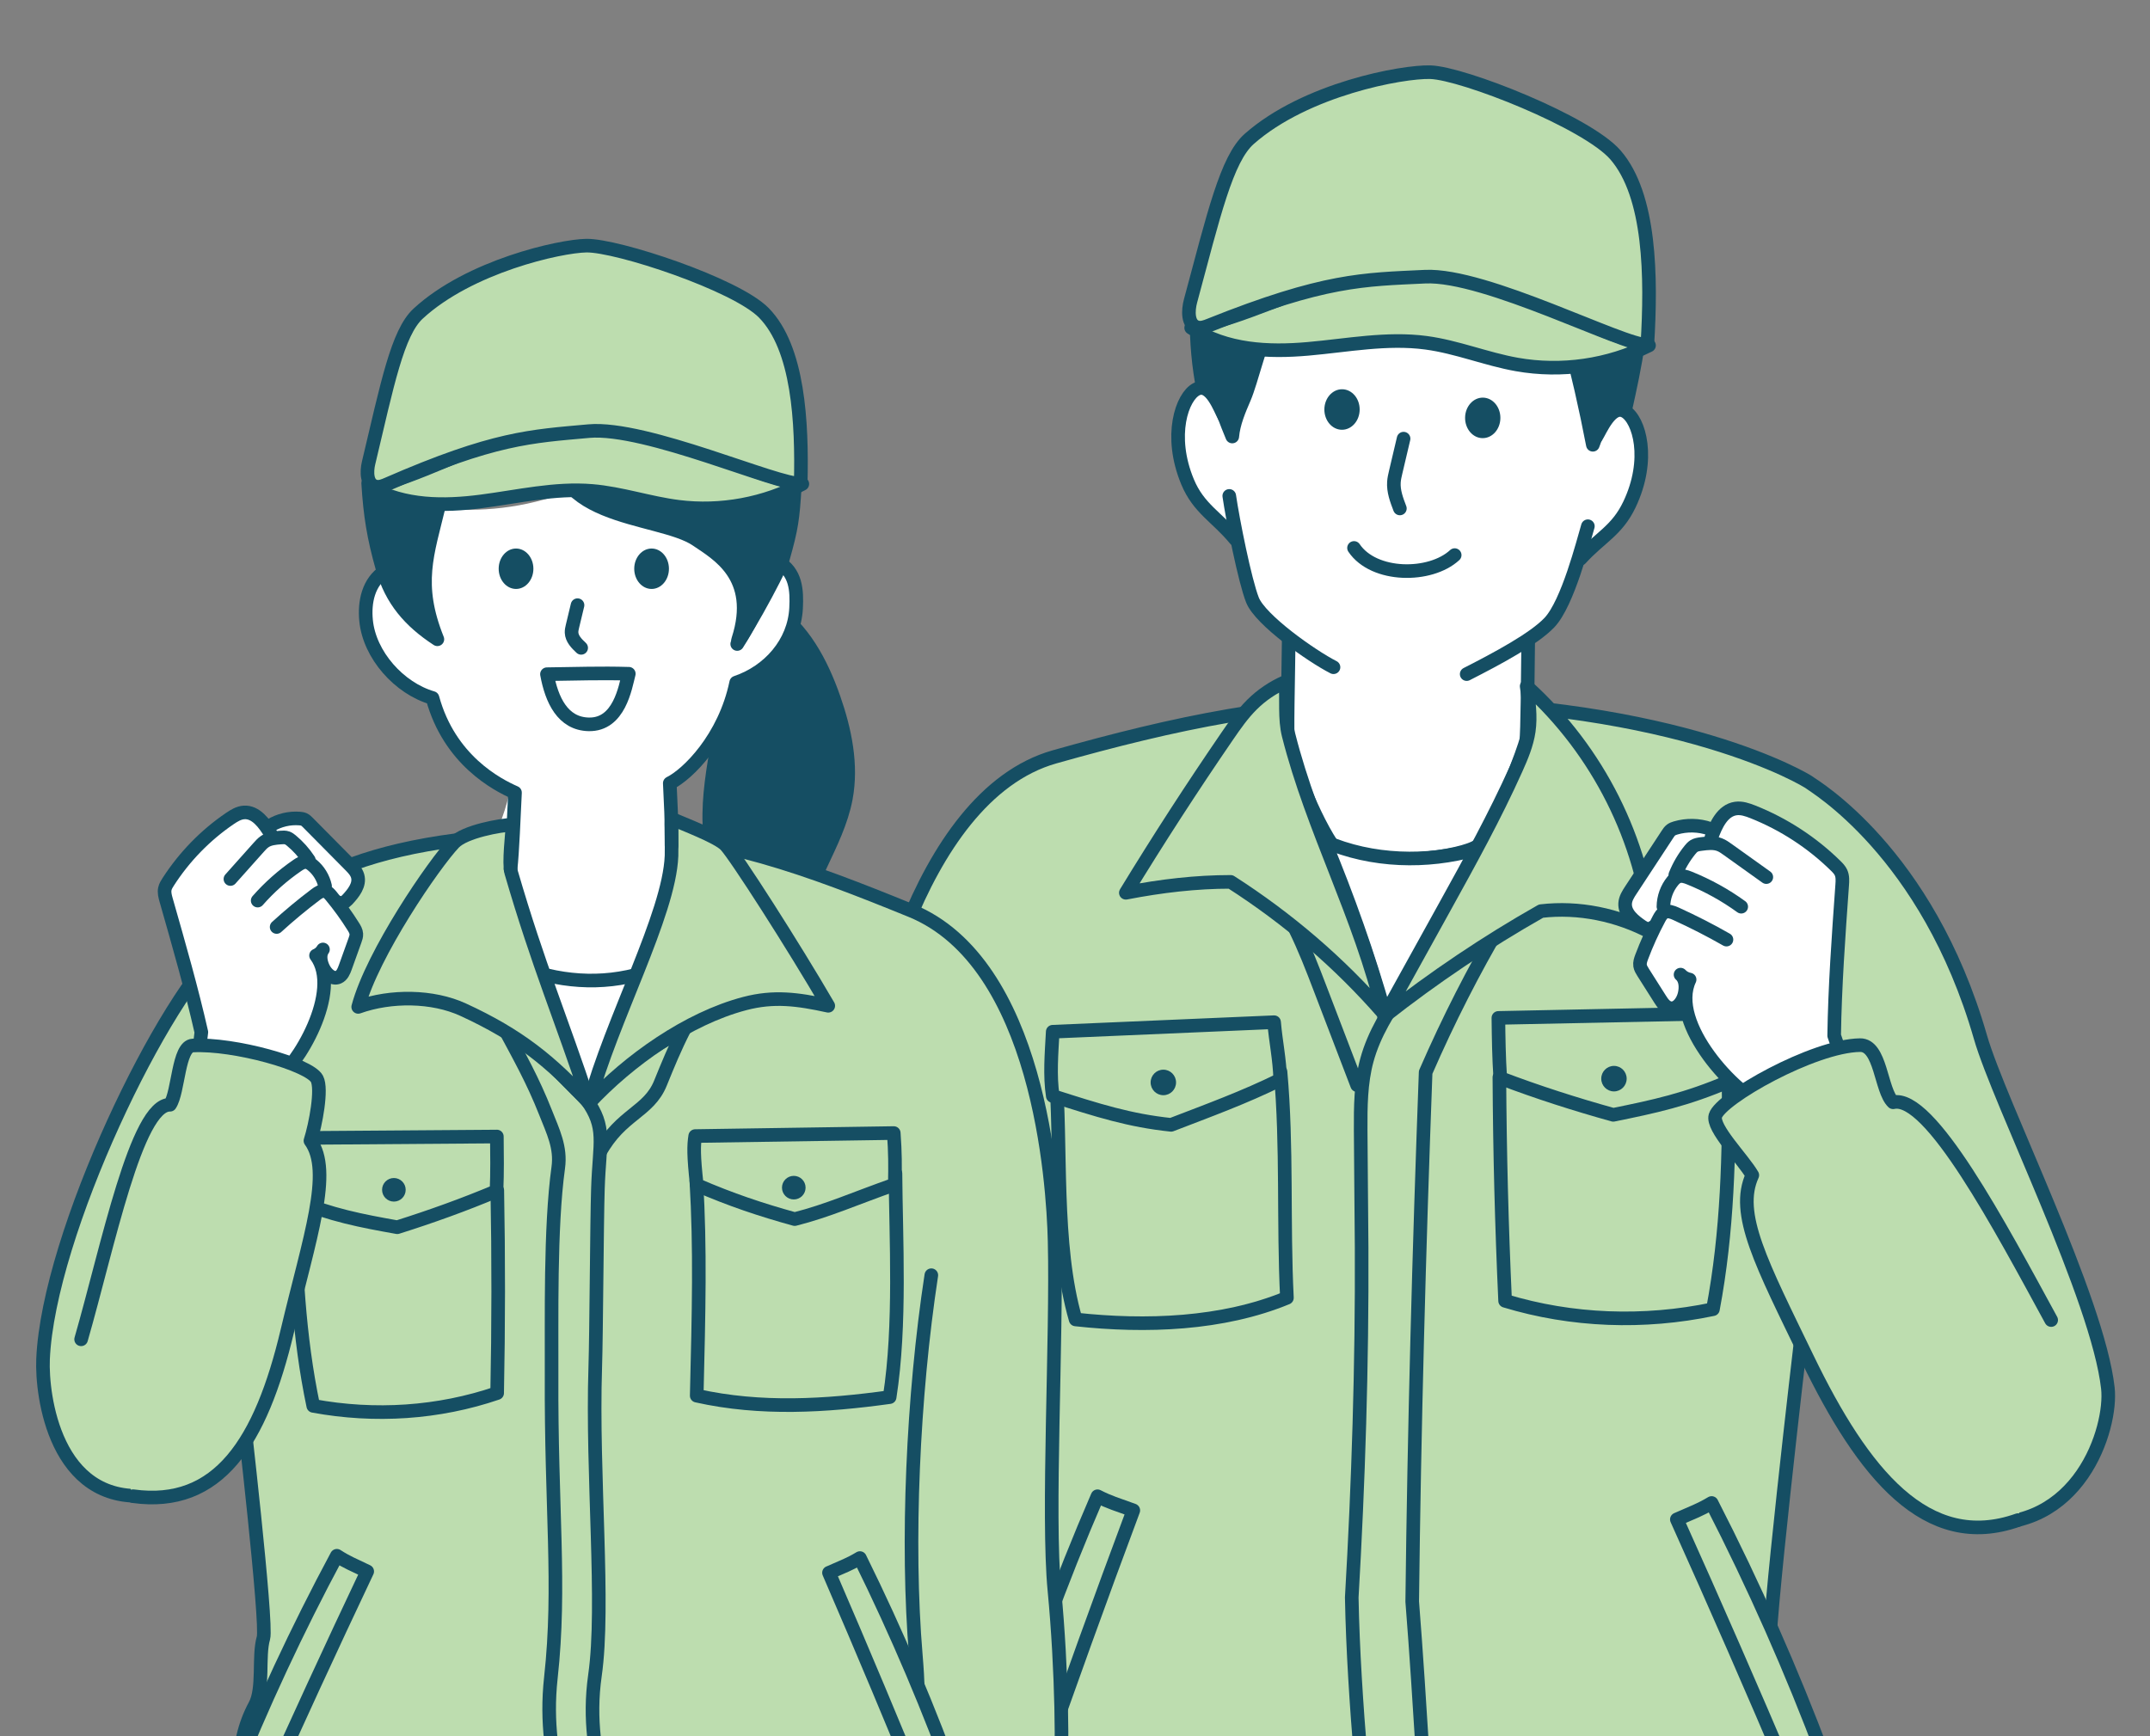 <svg width="395" height="319" viewBox="0 0 395 319" fill="none" xmlns="http://www.w3.org/2000/svg">
<rect x="0" y="0" width="395" height="319" fill="#808080" stroke="none"/>
<g clip-path="url(#clip0_266_1100)">
<path d="M329.057 351.52C331.296 350.851 332.974 348.616 332.996 346.271C333.018 343.925 331.388 341.655 329.162 340.942C334.184 333.365 334.736 323.024 330.551 314.95C328.746 311.469 326.126 308.354 325.113 304.561C324.342 301.661 330.853 246.274 330.853 246.274C330.853 246.274 343.569 277.626 363.072 279.725C381.931 281.754 388.088 262.511 387.259 255.075C385.432 238.636 367.327 202.668 363.843 190.562C354.024 156.456 333.044 144.337 332.448 143.818C331.979 143.409 308.699 129.196 258.038 128.791C235.621 128.615 215.767 132.857 193.749 139.075C167.998 146.348 158.73 192.719 158.082 204.736C157.013 224.493 156.601 243.335 153.45 262.868C152.232 270.428 153.073 318.826 155.746 325.999C156.566 328.194 157.56 328.04 157.775 330.373C158.152 334.412 153.201 338.628 160.557 342.465C160.654 351.63 160.268 341.479 160.365 350.64" fill="#BDDDAF"/>
<path d="M329.057 351.52C331.296 350.851 332.974 348.616 332.996 346.271C333.018 343.925 331.388 341.655 329.162 340.942C334.183 333.365 334.736 323.024 330.551 314.95C328.746 311.469 326.125 308.354 325.113 304.561C324.342 301.661 330.853 246.274 330.853 246.274C330.853 246.274 343.569 277.626 363.072 279.725C381.931 281.754 388.088 262.511 387.259 255.075C385.432 238.636 367.327 202.668 363.843 190.562C354.024 156.456 333.044 144.337 332.448 143.818C331.979 143.409 308.699 129.196 258.038 128.791C235.621 128.615 215.767 132.857 193.749 139.075C167.998 146.348 158.73 192.719 158.082 204.736C157.013 224.493 156.601 243.335 153.45 262.868C152.232 270.428 153.073 318.826 155.746 325.999C156.566 328.194 157.56 328.04 157.775 330.373C158.152 334.412 153.201 338.628 160.557 342.465C160.654 351.63 160.268 341.479 160.365 350.64" stroke="#154E63" stroke-width="2.5" stroke-linecap="round" stroke-linejoin="round"/>
<path d="M289.818 67.359C290.511 72.283 291.33 77.189 292.272 82.073C292.851 80.582 293.521 79.099 294.314 77.678C294.748 76.899 295.23 76.124 295.927 75.574C296.623 75.024 297.578 74.734 298.415 75.029C299.178 75.134 299.677 75.614 300.085 76.129C300.965 77.251 301.518 78.628 301.653 80.049C302.039 88.608 297.583 96.951 290.484 101.131C289.222 107.507 285.879 113.448 281.094 117.826C280.831 117.764 281.423 134.516 281.423 134.516L254.734 184.825L236.19 133.79L236.541 117.857C236.541 117.857 233.544 114.649 232.365 113.795C230.547 112.475 229.627 110.323 229.131 108.128C228.536 105.514 228.032 102.878 227.615 100.229C223.532 97.329 220.359 93.607 218.571 89.294C216.784 84.982 216.398 80.093 217.476 75.552C217.796 74.567 218.081 73.678 218.563 72.899C219.045 72.12 219.798 71.425 220.71 71.359C221.796 71.284 222.743 72.124 223.308 73.057C223.873 73.99 224.189 75.068 224.811 75.966C228.018 72.305 230.367 68.507 232.86 64.613C236.545 64.138 240.226 63.663 243.911 63.188C247.692 62.699 251.496 62.211 255.308 62.334C258.296 62.431 261.258 62.906 264.207 63.377C272.611 64.723 281.011 66.07 289.827 67.368L289.818 67.359Z" fill="white"/>
<path d="M236.76 117.632C236.707 123.977 236.374 135.629 236.681 137.068C236.76 137.447 240.327 148.535 244.695 155.189C252.779 160.047 269.058 157.376 271.595 155.36C275.7 149.767 280.139 137.249 280.402 135.99C280.617 134.952 280.682 124.158 280.757 118.226" stroke="#154E63" stroke-width="2.5" stroke-linecap="round" stroke-linejoin="round"/>
<path d="M249.331 199.403C247.057 193.462 244.783 187.522 242.509 181.581C241.107 177.916 239.7 174.251 237.838 170.466C244.494 174.33 250.4 179.482 255.137 185.564" fill="#BDDDAF"/>
<path d="M249.331 199.403C247.057 193.462 244.783 187.522 242.509 181.581C241.107 177.916 239.7 174.251 237.838 170.466C244.494 174.33 250.4 179.482 255.137 185.564" stroke="#154E63" stroke-width="2.5" stroke-linecap="round" stroke-linejoin="round"/>
<path d="M252.631 353.091C251.031 333.836 248.709 312.859 248.345 293.542C249.568 272.482 250.256 250.886 250.159 229.294C250.129 222.095 250.01 214.892 249.984 207.693C249.966 203.376 249.993 198.998 251.119 194.831C252.438 189.964 255.185 185.634 257.88 181.81C263.173 177.3 268.948 173.371 275.727 169.868C270.701 178.431 266.166 187.284 261.92 197.035C260.706 229.76 259.821 262.494 259.453 294.295C260.934 312.886 262.007 334.997 263.488 353.588" fill="#BDDDAF"/>
<path d="M252.631 353.091C251.031 333.836 248.709 312.859 248.345 293.542C249.568 272.482 250.256 250.886 250.159 229.294C250.129 222.095 250.01 214.892 249.984 207.693C249.966 203.376 249.993 198.998 251.119 194.831C252.438 189.964 255.185 185.634 257.88 181.81C263.173 177.3 268.948 173.371 275.727 169.868C270.701 178.431 266.166 187.284 261.92 197.035C260.706 229.76 259.821 262.494 259.453 294.295C260.934 312.886 262.007 334.997 263.488 353.588" stroke="#154E63" stroke-width="2.5" stroke-linecap="round" stroke-linejoin="round"/>
<path d="M185.45 211.385C187.282 236.149 189.056 266.366 188.784 292.46C188.666 303.971 188.728 310.642 185.086 321.559C184.341 323.799 182.317 327.222 183.224 330.421C183.724 332.181 185.507 333.277 186.339 334.905C187.672 337.51 186.769 340.63 186.629 343.556C186.488 346.482 187.97 350.13 190.883 350.108" stroke="#154E63" stroke-width="2.5" stroke-linecap="round" stroke-linejoin="round"/>
<path d="M275.468 197.964C275.543 211.662 275.893 225.356 276.52 239.036C288.771 242.754 301.986 243.243 314.702 240.576C317.375 226.429 317.748 211.855 317.564 197.458L275.473 197.959L275.468 197.964Z" fill="#BDDDAF" stroke="#154E63" stroke-width="2.5" stroke-linecap="round" stroke-linejoin="round"/>
<path d="M275.284 187.047C275.328 190.655 275.372 194.263 275.626 198.096C282.431 200.687 289.376 202.91 296.387 204.859C303.875 203.336 309.782 202.091 317.8 198.637C318.015 194.848 318.365 189.946 318.58 186.162L275.284 187.047Z" fill="#BDDDAF" stroke="#154E63" stroke-width="2.5" stroke-linecap="round" stroke-linejoin="round"/>
<path d="M235.257 196.934C236.497 210.575 235.743 224.801 236.436 238.481C224.596 243.37 210.527 243.876 197.614 242.459C193.591 228.638 195.081 210.588 193.88 196.239L235.253 196.934H235.257Z" fill="#BDDDAF" stroke="#154E63" stroke-width="2.5" stroke-linecap="round" stroke-linejoin="round"/>
<path d="M234.078 187.834C234.381 191.429 235.09 194.558 235.204 198.395C228.68 201.634 221.95 204.08 215.158 206.698C207.56 205.906 201.728 204.058 193.416 201.396C192.842 197.647 193.188 193.59 193.407 189.586L234.078 187.834Z" fill="#BDDDAF" stroke="#154E63" stroke-width="2.5" stroke-linecap="round" stroke-linejoin="round"/>
<path d="M308.073 279.202C315.119 294.853 321.994 310.585 328.698 326.39C331.02 325.62 333.211 324.445 335.134 322.927C329.153 306.963 322.243 291.346 314.461 276.183C312.253 277.499 311.109 277.855 308.073 279.202Z" fill="#BDDDAF" stroke="#154E63" stroke-width="2.5" stroke-linecap="round" stroke-linejoin="round"/>
<path d="M208.213 277.543C202.206 293.626 196.378 309.779 190.721 325.99C188.351 325.378 186.09 324.344 184.07 322.958C188.995 306.633 194.862 290.594 201.636 274.947C203.923 276.113 205.093 276.394 208.209 277.538L208.213 277.543Z" fill="#BDDDAF" stroke="#154E63" stroke-width="2.5" stroke-linecap="round" stroke-linejoin="round"/>
<path d="M225.841 91.125C226.485 95.552 228.698 106.697 230.104 110.257C231.55 113.918 240.927 120.536 244.993 122.609" stroke="#154E63" stroke-width="2.5" stroke-linecap="round" stroke-linejoin="round"/>
<path d="M291.725 96.696C290.861 99.578 288.044 110.829 284.661 114.402C281.822 117.403 275.048 121.025 269.461 123.872" stroke="#154E63" stroke-width="2.5" stroke-linecap="round" stroke-linejoin="round"/>
<path d="M226.958 99.098C223.566 94.975 220.228 93.47 218.177 88.537C214.645 80.036 217.169 72.886 219.811 71.522C222.44 70.162 224.18 75.209 224.929 76.529" stroke="#154E63" stroke-width="2.5" stroke-linecap="round" stroke-linejoin="round"/>
<path d="M290.384 102.667C293.977 98.72 297.079 97.519 299.371 92.691C303.323 84.379 301.159 77.11 298.586 75.614C296.027 74.122 294.038 79.077 293.223 80.357" stroke="#154E63" stroke-width="2.5" stroke-linecap="round" stroke-linejoin="round"/>
<path d="M270.951 156.121C266.749 166.849 261.201 177.049 254.484 186.4C251.356 175.346 247.627 164.896 243.359 154.599C252.043 158.392 262.222 158.59 270.946 156.126L270.951 156.121Z" fill="white" stroke="#154E63" stroke-width="2.5" stroke-linecap="round" stroke-linejoin="round"/>
<path d="M280.481 126.103C280.871 128.84 281.261 131.621 280.862 134.353C280.507 136.765 279.552 139.039 278.553 141.262C274.64 149.987 270.009 158.37 265.382 166.735C261.683 173.423 257.985 180.112 254.283 186.796C263.414 179.614 273.076 173.115 283.123 167.421C290.025 166.616 297.171 168.064 303.472 171.426C301.711 154.414 293.762 138.12 280.481 126.103Z" fill="#BDDDAF" stroke="#154E63" stroke-width="2.5" stroke-linecap="round" stroke-linejoin="round"/>
<path d="M236.747 135.088C241.124 152.421 249.936 168.381 254.147 186.171C246.076 176.917 236.681 168.834 226.095 162.049C219.759 162.049 213.423 162.783 206.842 164.055C212.801 154.282 219.023 144.668 225.499 135.229C226.879 133.218 228.277 131.203 230.008 129.487C231.783 127.722 233.886 126.296 236.173 125.302C236.392 128.642 235.985 132.078 236.747 135.093V135.088Z" fill="#BDDDAF" stroke="#154E63" stroke-width="2.5" stroke-linecap="round" stroke-linejoin="round"/>
<path d="M300.58 177.243C300.659 177.749 305.659 185.014 306.815 185.238C309.186 185.7 310.711 180.759 308.752 179.087C309.19 179.557 309.786 179.883 310.417 179.993C306.535 188.195 319.049 201.264 324.206 203.108C334.052 202.94 339.345 196.182 339.345 196.182C338.43 194.272 337.637 192.305 336.975 190.294C337.102 181.414 337.772 172.02 338.447 162.625C338.504 161.846 338.552 161.028 338.224 160.319C338 159.84 337.623 159.453 337.247 159.083C332.904 154.815 327.707 151.431 322.059 149.182C321.047 148.782 319.969 148.408 318.896 148.562C316.473 148.909 315.452 151.343 314.575 153.31C312.595 152.24 310.395 151.594 309.401 151.651C307.367 151.765 302.881 158.718 301.649 160.544C300.874 161.692 297.951 166.766 300.887 169.494C301.825 170.365 302.907 170.37 304.182 170.268" fill="white"/>
<path d="M317.187 172.658C314.168 170.933 311.074 169.353 307.911 167.914C307.249 167.615 306.478 167.316 305.821 167.628C305.339 167.857 305.049 168.35 304.795 168.825C303.581 171.087 302.517 173.432 301.614 175.839C301.421 176.354 301.233 176.895 301.316 177.441C301.386 177.89 301.636 178.29 301.877 178.677C302.915 180.314 303.95 181.951 304.988 183.588C305.439 184.305 305.983 185.084 306.815 185.247C308.13 185.502 309.142 184.063 309.471 182.761C309.79 181.485 309.747 179.945 308.752 179.095C309.19 179.566 309.786 179.892 310.417 180.002C306.535 188.204 319.049 201.273 324.206 203.116C334.052 202.949 339.345 196.19 339.345 196.19C338.429 194.281 337.636 192.314 336.975 190.303C337.102 181.423 337.772 172.028 338.447 162.634C338.504 161.855 338.552 161.037 338.223 160.328C338 159.849 337.623 159.461 337.246 159.092C332.904 154.823 327.707 151.44 322.059 149.191C321.047 148.791 319.969 148.417 318.896 148.571C316.473 148.918 315.228 151.607 314.413 153.926" stroke="#154E63" stroke-width="2.5" stroke-linecap="round" stroke-linejoin="round"/>
<path d="M324.509 161.173C322.143 159.479 319.772 157.789 317.406 156.095C316.933 155.756 316.451 155.413 315.903 155.206C314.847 154.801 313.673 154.947 312.555 155.092C312.091 155.153 311.609 155.219 311.21 155.47C310.93 155.646 310.706 155.906 310.496 156.161C309.37 157.552 308.454 159.114 307.792 160.777" stroke="#154E63" stroke-width="2.5" stroke-linecap="round" stroke-linejoin="round"/>
<path d="M319.899 166.612C316.95 164.473 313.743 162.7 310.369 161.34C309.72 161.08 308.993 160.83 308.336 161.072C307.92 161.221 307.591 161.551 307.31 161.895C306.237 163.206 305.623 164.896 305.606 166.594" stroke="#154E63" stroke-width="2.5" stroke-linecap="round" stroke-linejoin="round"/>
<path d="M314.111 152.275C312.104 151.589 309.882 151.541 307.849 152.143C307.556 152.231 307.262 152.333 307.017 152.513C306.736 152.72 306.539 153.019 306.351 153.31C304.116 156.715 301.881 160.117 299.647 163.523C299.147 164.279 298.634 165.085 298.573 165.991C298.446 167.844 300.159 169.23 301.693 170.264C302.276 170.655 303.178 171.003 303.577 170.422" stroke="#154E63" stroke-width="2.5" stroke-linecap="round" stroke-linejoin="round"/>
<path d="M370.745 279.329C353.945 285.305 342.246 270.647 332.111 249.72C323.615 232.167 318.699 223.019 321.937 215.948C320.175 212.911 314.492 207.283 315.149 205.044C316.091 201.836 333.136 192.182 341.72 192.05C345.585 191.988 345.51 200.388 347.806 202.553C354.572 200.969 367.485 225.408 376.844 242.569" fill="#BDDDAF"/>
<path d="M370.745 279.329C353.945 285.305 342.246 270.647 332.111 249.72C323.615 232.167 318.699 223.019 321.937 215.948C320.175 212.911 314.492 207.283 315.149 205.044C316.091 201.836 333.136 192.182 341.72 192.05C345.585 191.988 345.51 200.388 347.806 202.553C354.572 200.969 367.485 225.408 376.844 242.569" stroke="#154E63" stroke-width="2.5" stroke-linecap="round" stroke-linejoin="round"/>
<path d="M288.044 61.594C289.81 68.248 291.343 74.967 292.64 81.73C293.263 80.19 293.525 78.487 294.402 77.075C295.278 75.662 297.092 74.602 298.586 75.319C299.476 71.306 300.365 67.293 300.961 63.007C296.645 61.555 292.268 60.288 288.044 61.599V61.594Z" fill="#154E63" stroke="#154E63" stroke-width="2.5" stroke-linecap="round" stroke-linejoin="round"/>
<path d="M219.803 57.419C219.816 61.124 219.93 65.286 220.811 70.347C220.85 70.567 223.291 72.358 223.378 72.56C224.544 75.319 225.227 77.453 226.393 80.212C226.621 77.739 227.62 75.412 228.601 73.132C229.885 70.153 231.703 62.29 233.478 59.042C229.64 57.881 220.683 57.428 219.798 57.423L219.803 57.419Z" fill="#154E63" stroke="#154E63" stroke-width="2.5" stroke-linecap="round" stroke-linejoin="round"/>
<path d="M302.959 63.469C295.51 67.183 286.874 68.428 278.685 66.976C273.045 65.977 267.665 63.742 261.986 62.985C254.795 62.026 247.531 63.469 240.305 64.103C233.08 64.736 225.337 64.428 218.843 60.23C228.75 58.369 237.772 53.199 247.596 50.933C256.566 48.86 266.091 49.296 274.837 52.178C284.333 55.307 292.987 61.256 302.959 63.469Z" fill="#BDDDAF" stroke="#154E63" stroke-width="2.5" stroke-linecap="round" stroke-linejoin="round"/>
<path d="M302.653 63.355C303.415 50.919 303.249 35.923 296.794 28.469C291.571 22.441 268.764 13.442 262.783 13.266C257.648 13.112 239.871 16.377 229.509 25.526C225.355 29.191 222.975 39.518 218.73 55.28C218.243 57.084 218.164 59.658 219.961 60.147C220.71 60.349 221.494 60.05 222.213 59.76C243.359 51.294 250.523 51.382 261.824 50.84C272.98 50.308 298.433 63.61 302.648 63.355H302.653Z" fill="#BDDDAF" stroke="#154E63" stroke-width="2.5" stroke-linecap="round" stroke-linejoin="round"/>
<path d="M257.867 80.604C257.385 82.65 256.903 84.696 256.421 86.742C256.28 87.345 256.136 87.952 256.092 88.573C255.978 90.245 256.587 91.868 257.187 93.431" stroke="#154E63" stroke-width="2.5" stroke-linecap="round" stroke-linejoin="round"/>
<path d="M248.762 100.687C252.42 106.108 262.796 106.13 267.257 102.002" stroke="#154E63" stroke-width="2.5" stroke-linecap="round" stroke-linejoin="round"/>
<path d="M249.799 75.275C249.815 73.22 248.376 71.542 246.585 71.528C244.794 71.514 243.33 73.17 243.314 75.225C243.298 77.281 244.737 78.959 246.528 78.973C248.319 78.987 249.783 77.331 249.799 75.275Z" fill="#154E63"/>
<path d="M275.652 76.815C275.668 74.759 274.229 73.081 272.438 73.067C270.648 73.054 269.183 74.709 269.168 76.765C269.152 78.821 270.591 80.499 272.382 80.512C274.172 80.526 275.637 78.871 275.652 76.815Z" fill="#154E63"/>
<path d="M296.519 200.555C297.808 200.555 298.854 199.505 298.854 198.21C298.854 196.915 297.808 195.865 296.519 195.865C295.229 195.865 294.183 196.915 294.183 198.21C294.183 199.505 295.229 200.555 296.519 200.555Z" fill="#154E63"/>
<path d="M213.73 201.251C215.02 201.251 216.065 200.201 216.065 198.905C216.065 197.61 215.02 196.56 213.73 196.56C212.44 196.56 211.395 197.61 211.395 198.905C211.395 200.201 212.44 201.251 213.73 201.251Z" fill="#154E63"/>
</g>
<g clip-path="url(#clip1_266_1100)">
<path d="M141.775 111.687C147.509 115.379 150.904 121.795 153.156 128.23C155.232 134.158 156.564 140.549 155.399 146.719C153.781 155.285 147.54 162.59 146.718 171.265C146.502 173.551 146.797 176.139 148.934 177.722C139.54 174.148 132.346 165.336 130.723 155.426C129.025 145.076 133.032 134.677 133.401 124.195C136.321 120.705 138.81 116.851 141.779 111.687H141.775Z" fill="#154E63" stroke="#154E63" stroke-width="2.5" stroke-linecap="round" stroke-linejoin="round"/>
<path d="M47.658 351.807C45.692 351.152 44.263 349.091 44.302 346.964C44.342 344.836 45.406 337.545 47.394 336.943C43.141 329.968 42.917 320.589 46.831 313.364C48.52 310.248 47.403 304.407 48.397 300.992C49.157 298.381 44.469 257.939 44.469 257.939C44.469 257.939 44.271 273.321 26.94 274.802C10.184 276.231 7.62 256.519 7.91 249.746C8.891 226.769 30.11 182.657 41.743 172.992C54.694 162.229 67.114 152.349 112.006 153.088C131.867 153.413 148.587 159.658 167.37 167.318C190.854 176.9 193.488 217.127 193.752 228.026C194.188 245.949 192.389 278.406 193.717 292.224C195.124 306.855 195.287 323.015 194.72 327.775C194.284 331.427 198.77 334.403 195.898 342.63C195.687 343.931 196.021 348.322 195.859 350.044" fill="#BDDDAF"/>
<path d="M47.658 351.807C45.692 351.152 44.263 349.091 44.302 346.964C44.342 344.836 45.406 337.545 47.394 336.943C43.141 329.968 42.917 320.589 46.831 313.364C48.52 310.248 47.403 304.407 48.397 300.992C49.157 298.381 44.469 257.939 44.469 257.939C44.469 257.939 44.271 273.321 26.94 274.802C10.184 276.231 7.62 256.519 7.91 249.746C8.891 226.769 30.11 182.657 41.743 172.992C54.694 162.229 67.114 152.349 112.006 153.088C131.867 153.413 148.587 159.658 167.37 167.318C190.854 176.9 193.488 217.127 193.752 228.026C194.188 245.949 192.389 278.406 193.717 292.224C195.124 306.855 195.287 323.015 194.72 327.775C194.284 331.427 198.77 334.403 195.898 342.63C195.687 343.931 196.021 348.322 195.859 350.044" stroke="#154E63" stroke-width="2.5" stroke-linecap="round" stroke-linejoin="round"/>
<path d="M135.442 118.341C139.642 111.77 140.016 108.259 143.028 103.297C146.225 105.16 146.428 108.417 146.256 111.766C145.931 118.125 141.291 123.391 135.253 125.43C133.124 135.653 126.317 142.32 123.053 143.924C123.207 147.607 122.724 153.096 126.739 154.815C126.726 158.19 125.613 163.033 124.659 166.273C120.938 178.943 116.246 191.333 110.691 204.395C103.123 188.595 95.972 172.597 89.208 157.166C91.077 153.668 92.55 149.958 93.505 146.108C86.952 142.276 81.851 136.031 79.34 128.682C75.887 127.162 72.844 124.714 70.619 121.668C68.864 119.273 67.602 116.46 67.364 113.502C67.127 110.544 67.989 107.441 70.214 105.406C72.752 110.228 76.595 114.359 81.239 117.295C78.843 113.915 77.959 109.652 77.994 105.507C78.029 101.363 78.93 97.284 80.03 93.294C88.192 94.309 96.601 93.272 104.147 90.424C112.996 90.257 121.879 92.468 129.619 96.761C132.183 98.185 134.756 99.987 135.877 102.695C136.563 104.356 136.634 106.202 136.603 108.004C136.542 111.832 136.08 115.651 135.433 118.341H135.442Z" fill="white"/>
<path d="M97.669 178.438C101.117 188.252 102.766 195.561 108.176 203.81C112.116 197.486 116.457 185.747 121.268 177.656C113.475 180.903 105.335 180.864 97.669 178.438Z" fill="white" stroke="#154E63" stroke-width="2.5" stroke-linecap="round" stroke-linejoin="round"/>
<path d="M67.641 88.789C67.997 94.665 68.657 98.761 70.271 104.453C71.92 110.272 75.289 114.161 80.355 117.471C76.278 107.296 78.499 101.868 80.689 92.749C76.648 91.496 70.918 89.365 67.645 88.789H67.641Z" fill="#154E63" stroke="#154E63" stroke-width="2.5" stroke-linecap="round" stroke-linejoin="round"/>
<path d="M146.014 89.448C145.658 95.324 145.438 97.003 143.824 102.695C143.002 105.604 134.888 119.809 135.622 117.537C139.395 105.859 131.598 101.697 128.023 99.231C120.977 94.366 98.228 96.019 102.621 77.586C106.663 76.334 142.738 90.024 146.01 89.448H146.014Z" fill="#154E63" stroke="#154E63" stroke-width="2.5" stroke-linecap="round" stroke-linejoin="round"/>
<path d="M110.208 211.752C114.104 204.698 119.162 204.381 121.33 199.05C122.667 195.763 124.004 192.471 125.754 189.078C119.76 192.431 112.415 196.756 108.062 202.162" fill="#BDDDAF"/>
<path d="M110.208 211.752C114.104 204.698 119.162 204.381 121.33 199.05C122.667 195.763 124.004 192.471 125.754 189.078C119.76 192.431 112.415 196.756 108.062 202.162" stroke="#154E63" stroke-width="2.5" stroke-linecap="round" stroke-linejoin="round"/>
<path d="M112.811 351.275C114.724 333.862 106.935 324.439 109.31 307.835C111.153 294.967 108.721 270.904 109.358 251.342C109.57 244.82 109.64 224.893 109.851 218.371C110.128 209.765 111.491 207.273 107.7 201.999C103.131 197.798 98.113 191.473 92.203 188.155C95.483 194.26 97.88 198.488 100.233 204.443C101.61 207.933 103.078 210.838 102.564 214.552C101.038 225.57 101.385 242.693 101.337 252.669C101.214 276.996 103.07 291.446 101.209 308.279C99.353 325.085 106.381 334.39 104.591 351.2" fill="#BDDDAF"/>
<path d="M112.811 351.275C114.724 333.862 106.935 324.439 109.31 307.835C111.153 294.967 108.721 270.904 109.358 251.342C109.57 244.82 109.64 224.893 109.851 218.371C110.128 209.765 111.491 207.273 107.7 201.999C103.131 197.798 98.113 191.473 92.203 188.155C95.483 194.26 97.88 198.488 100.233 204.443C101.61 207.933 103.078 210.838 102.564 214.552C101.038 225.57 101.385 242.693 101.337 252.669C101.214 276.996 103.07 291.446 101.209 308.279C99.353 325.085 106.381 334.39 104.591 351.2" stroke="#154E63" stroke-width="2.5" stroke-linecap="round" stroke-linejoin="round"/>
<path d="M91.363 218.74C91.596 231.151 91.587 243.572 91.337 255.988C80.567 259.666 68.873 260.431 57.553 258.339C54.87 245.585 54.224 232.391 54.07 219.338L91.363 218.744V218.74Z" fill="#BDDDAF" stroke="#154E63" stroke-width="2.5" stroke-linecap="round" stroke-linejoin="round"/>
<path d="M171.104 234.329C167.722 256.414 166.512 283.579 168.258 304.2C169.138 314.599 167.902 312.96 170.849 322.932C171.451 324.975 173.496 330.728 172.669 332.697C171.376 335.778 175.77 348.018 169.112 351.688" stroke="#154E63" stroke-width="2.5" stroke-linecap="round" stroke-linejoin="round"/>
<path d="M91.284 208.842C91.323 212.112 91.367 215.386 91.222 218.863C85.25 221.381 79.146 223.57 72.985 225.512C66.317 224.317 61.058 223.337 53.881 220.41C53.608 216.982 53.186 212.552 52.913 209.124L91.284 208.847V208.842Z" fill="#BDDDAF" stroke="#154E63" stroke-width="2.5" stroke-linecap="round" stroke-linejoin="round"/>
<path d="M127.931 216.964C128.674 229.455 128.379 240.996 128.001 256.466C139.77 259.099 151.705 258.352 163.447 256.73C165.523 243.47 164.591 227.508 164.516 215.633L127.931 216.964Z" fill="#BDDDAF" stroke="#154E63" stroke-width="2.5" stroke-linecap="round" stroke-linejoin="round"/>
<path d="M127.724 208.759C127.451 210.504 127.403 212.244 128.01 217.742C134.316 220.476 139.791 222.3 146.005 224.018C152.167 222.454 157.035 220.234 164.397 217.641C164.467 214.178 164.467 211.853 164.203 208.205L127.728 208.759H127.724Z" fill="#BDDDAF" stroke="#154E63" stroke-width="2.5" stroke-linecap="round" stroke-linejoin="round"/>
<path d="M67.465 288.761C60.82 302.79 54.325 316.893 47.979 331.067C45.938 330.32 44.03 329.203 42.367 327.788C48.08 313.452 54.602 299.454 61.885 285.882C63.806 287.121 64.814 287.473 67.465 288.756V288.761Z" fill="#BDDDAF" stroke="#154E63" stroke-width="2.5" stroke-linecap="round" stroke-linejoin="round"/>
<path d="M152.303 289.003C158.451 303.234 164.45 317.531 170.295 331.898C172.357 331.212 174.305 330.157 176.02 328.795C170.814 314.287 164.789 300.091 157.985 286.304C156.019 287.486 155.003 287.803 152.308 289.007L152.303 289.003Z" fill="#BDDDAF" stroke="#154E63" stroke-width="2.5" stroke-linecap="round" stroke-linejoin="round"/>
<path d="M94.177 151.541C94.089 153.136 93.43 158.634 93.918 160.317C98.94 177.568 103.078 187.056 108.246 202.711C101.275 195.042 95.255 190.208 85.083 185.531C79.489 182.96 71.81 182.877 65.811 185.026C68.397 175.269 79.752 158.713 83.412 154.868C85.386 152.789 91.912 151.628 94.177 151.541Z" fill="#BDDDAF" stroke="#154E63" stroke-width="2.5" stroke-linecap="round" stroke-linejoin="round"/>
<path d="M123.37 157.302C122.952 168.035 112.292 187.522 108.242 202.681C115.445 194.932 126.325 187.158 136.84 184.406C142.157 183.013 146.489 183.576 152.167 184.819C145.843 173.933 135.103 157.162 133.3 155.29C131.801 153.738 125.393 151.365 123.432 150.459C123.238 150.969 123.445 155.461 123.374 157.302H123.37Z" fill="#BDDDAF" stroke="#154E63" stroke-width="2.5" stroke-linecap="round" stroke-linejoin="round"/>
<path d="M66.071 171.318C66.098 171.779 63.129 179.154 62.17 179.572C60.2 180.424 57.953 176.328 59.338 174.478C59.048 174.979 58.595 175.375 58.067 175.59C62.966 182.138 54.58 196.062 50.459 198.659C41.901 200.347 36.048 195.341 36.048 195.341C36.483 193.477 36.8 191.583 36.998 189.676C35.221 181.826 32.877 173.621 30.533 165.415C30.339 164.734 30.141 164.018 30.295 163.328C30.396 162.862 30.651 162.449 30.911 162.049C33.871 157.456 37.736 153.483 42.209 150.437C43.009 149.892 43.871 149.361 44.834 149.299C46.998 149.154 48.339 151.123 49.465 152.701C50.983 151.382 52.768 150.402 53.639 150.266C55.424 149.985 60.614 155.316 62.021 156.705C62.909 157.579 66.392 161.535 64.361 164.501C63.71 165.451 62.777 165.653 61.651 165.802" fill="white"/>
<path d="M50.824 170.342C53.115 168.25 55.499 166.268 57.971 164.405C58.489 164.014 59.096 163.609 59.725 163.759C60.187 163.869 60.53 164.255 60.838 164.629C62.316 166.409 63.675 168.29 64.906 170.254C65.17 170.676 65.434 171.12 65.464 171.617C65.491 172.03 65.35 172.43 65.209 172.817C64.62 174.46 64.026 176.109 63.437 177.752C63.178 178.473 62.856 179.264 62.166 179.563C61.075 180.033 59.928 178.948 59.4 177.853C58.881 176.785 58.63 175.41 59.334 174.469C59.044 174.97 58.591 175.366 58.063 175.581C62.962 182.13 54.575 196.053 50.455 198.65C41.897 200.338 36.043 195.332 36.043 195.332C36.479 193.469 36.795 191.575 36.993 189.667C35.216 181.818 32.872 173.612 30.528 165.407C30.335 164.726 30.137 164.009 30.291 163.319C30.392 162.853 30.647 162.44 30.907 162.04C33.866 157.447 37.732 153.474 42.205 150.429C43.005 149.884 43.867 149.352 44.83 149.29C46.994 149.145 48.577 151.299 49.716 153.202" stroke="#154E63" stroke-width="2.5" stroke-linecap="round" stroke-linejoin="round"/>
<path d="M42.332 161.526C44.065 159.583 45.797 157.641 47.535 155.698C47.882 155.307 48.234 154.916 48.669 154.626C49.509 154.072 50.551 153.98 51.55 153.901C51.963 153.87 52.394 153.839 52.786 153.984C53.063 154.09 53.304 154.274 53.533 154.463C54.769 155.487 55.855 156.7 56.739 158.05" stroke="#154E63" stroke-width="2.5" stroke-linecap="round" stroke-linejoin="round"/>
<path d="M47.341 165.49C49.491 163.042 51.941 160.871 54.61 159.038C55.125 158.687 55.705 158.331 56.321 158.419C56.708 158.476 57.056 158.704 57.363 158.959C58.542 159.922 59.386 161.306 59.721 162.809" stroke="#154E63" stroke-width="2.5" stroke-linecap="round" stroke-linejoin="round"/>
<path d="M49.667 151.699C51.277 150.714 53.19 150.262 55.068 150.415C55.336 150.437 55.613 150.473 55.859 150.591C56.141 150.723 56.365 150.952 56.59 151.176C59.162 153.778 61.739 156.379 64.312 158.981C64.884 159.561 65.482 160.177 65.706 160.968C66.164 162.585 64.937 164.132 63.802 165.336C63.371 165.793 62.654 166.268 62.201 165.829" stroke="#154E63" stroke-width="2.5" stroke-linecap="round" stroke-linejoin="round"/>
<path d="M24.446 274.934C40.12 277.101 47.943 264.997 52.794 244.543C56.862 227.394 61.163 215.285 57.034 209.62C57.992 206.601 59.219 200.11 58.23 198.246C56.809 195.578 43.009 191.715 35.414 192.119C32.727 192.264 32.815 200.659 31.232 203.006C25.075 202.865 19.793 229.143 14.903 246.107" fill="#BDDDAF"/>
<path d="M24.446 274.934C40.12 277.101 47.943 264.997 52.794 244.543C56.862 227.394 61.163 215.285 57.034 209.62C57.992 206.601 59.219 200.11 58.23 198.246C56.809 195.578 43.009 191.715 35.414 192.119C32.727 192.264 32.815 200.659 31.232 203.006C25.075 202.865 19.793 229.143 14.903 246.107" stroke="#154E63" stroke-width="2.5" stroke-linecap="round" stroke-linejoin="round"/>
<path d="M147.404 88.93C140.517 92.604 132.421 94.098 124.654 93.127C119.307 92.459 114.148 90.661 108.774 90.213C101.962 89.646 95.167 91.259 88.377 92.138C81.587 93.017 74.282 93.061 68.011 89.532C77.281 87.427 85.597 82.368 94.776 79.898C103.153 77.643 112.151 77.639 120.494 79.88C129.558 82.315 137.927 87.343 147.404 88.93Z" fill="#BDDDAF" stroke="#154E63" stroke-width="2.5" stroke-linecap="round" stroke-linejoin="round"/>
<path d="M147.109 88.842C147.382 77.542 146.687 63.962 140.332 57.483C135.195 52.24 113.374 45.05 107.731 45.138C102.885 45.213 86.248 48.922 76.81 57.642C73.028 61.136 71.159 70.594 67.72 85.053C67.324 86.71 67.342 89.044 69.057 89.409C69.769 89.562 70.5 89.255 71.168 88.965C90.795 80.403 97.55 80.184 108.18 79.221C118.673 78.272 143.147 89.251 147.109 88.846V88.842Z" fill="#BDDDAF" stroke="#154E63" stroke-width="2.5" stroke-linecap="round" stroke-linejoin="round"/>
<path d="M135.442 118.341C139.642 111.77 140.015 108.259 143.028 103.297C146.225 105.16 146.427 108.417 146.256 111.766C145.931 118.126 141.291 123.391 135.253 125.43C133.124 135.653 126.316 142.32 123.053 143.924C123.207 147.607 123.431 150.473 123.374 155.404" stroke="#154E63" stroke-width="2.5" stroke-linecap="round" stroke-linejoin="round"/>
<path d="M79.599 93.606C78.464 100.471 75.21 107.784 79.221 115.576C73.724 111.041 73.38 110.759 70.746 104.936C67.637 106.936 66.933 110.667 67.254 114.007C67.861 120.349 73.341 126.485 79.463 128.256C82.572 139.643 91.288 144.192 94.617 145.651C94.402 149.888 94.156 156.665 93.799 159.711" stroke="#154E63" stroke-width="2.5" stroke-linecap="round" stroke-linejoin="round"/>
<path d="M106.104 111.203C105.797 112.487 105.489 113.766 105.181 115.049C105.089 115.44 104.992 115.836 105.009 116.236C105.053 117.374 105.942 118.271 106.773 119.048" stroke="#154E63" stroke-width="2.5" stroke-linecap="round" stroke-linejoin="round"/>
<path d="M115.524 123.808C110.251 123.65 105.757 123.826 100.488 123.887C101.346 128.577 103.36 132.998 108.158 133.104C113.792 133.227 114.878 126.296 115.524 123.804V123.808Z" stroke="#154E63" stroke-width="2.5" stroke-linecap="round" stroke-linejoin="round"/>
<path d="M119.711 108.224C121.472 108.224 122.899 106.561 122.899 104.51C122.899 102.459 121.472 100.796 119.711 100.796C117.95 100.796 116.522 102.459 116.522 104.51C116.522 106.561 117.95 108.224 119.711 108.224Z" fill="#154E63"/>
<path d="M94.807 108.224C96.567 108.224 97.995 106.561 97.995 104.51C97.995 102.459 96.567 100.796 94.807 100.796C93.046 100.796 91.618 102.459 91.618 104.51C91.618 106.561 93.046 108.224 94.807 108.224Z" fill="#154E63"/>
<path d="M72.364 220.801C73.562 220.801 74.532 219.831 74.532 218.634C74.532 217.438 73.562 216.468 72.364 216.468C71.167 216.468 70.196 217.438 70.196 218.634C70.196 219.831 71.167 220.801 72.364 220.801Z" fill="#154E63"/>
<path d="M145.834 220.406C147.032 220.406 148.002 219.436 148.002 218.239C148.002 217.042 147.032 216.072 145.834 216.072C144.637 216.072 143.666 217.042 143.666 218.239C143.666 219.436 144.637 220.406 145.834 220.406Z" fill="#154E63"/>
</g>
<defs>
<clipPath id="clip0_266_1100">
<rect width="252" height="319" fill="white" transform="translate(143)"/>
</clipPath>
<clipPath id="clip1_266_1100">
<rect width="204" height="287" fill="white" transform="translate(0 32)"/>
</clipPath>
</defs>
</svg>
